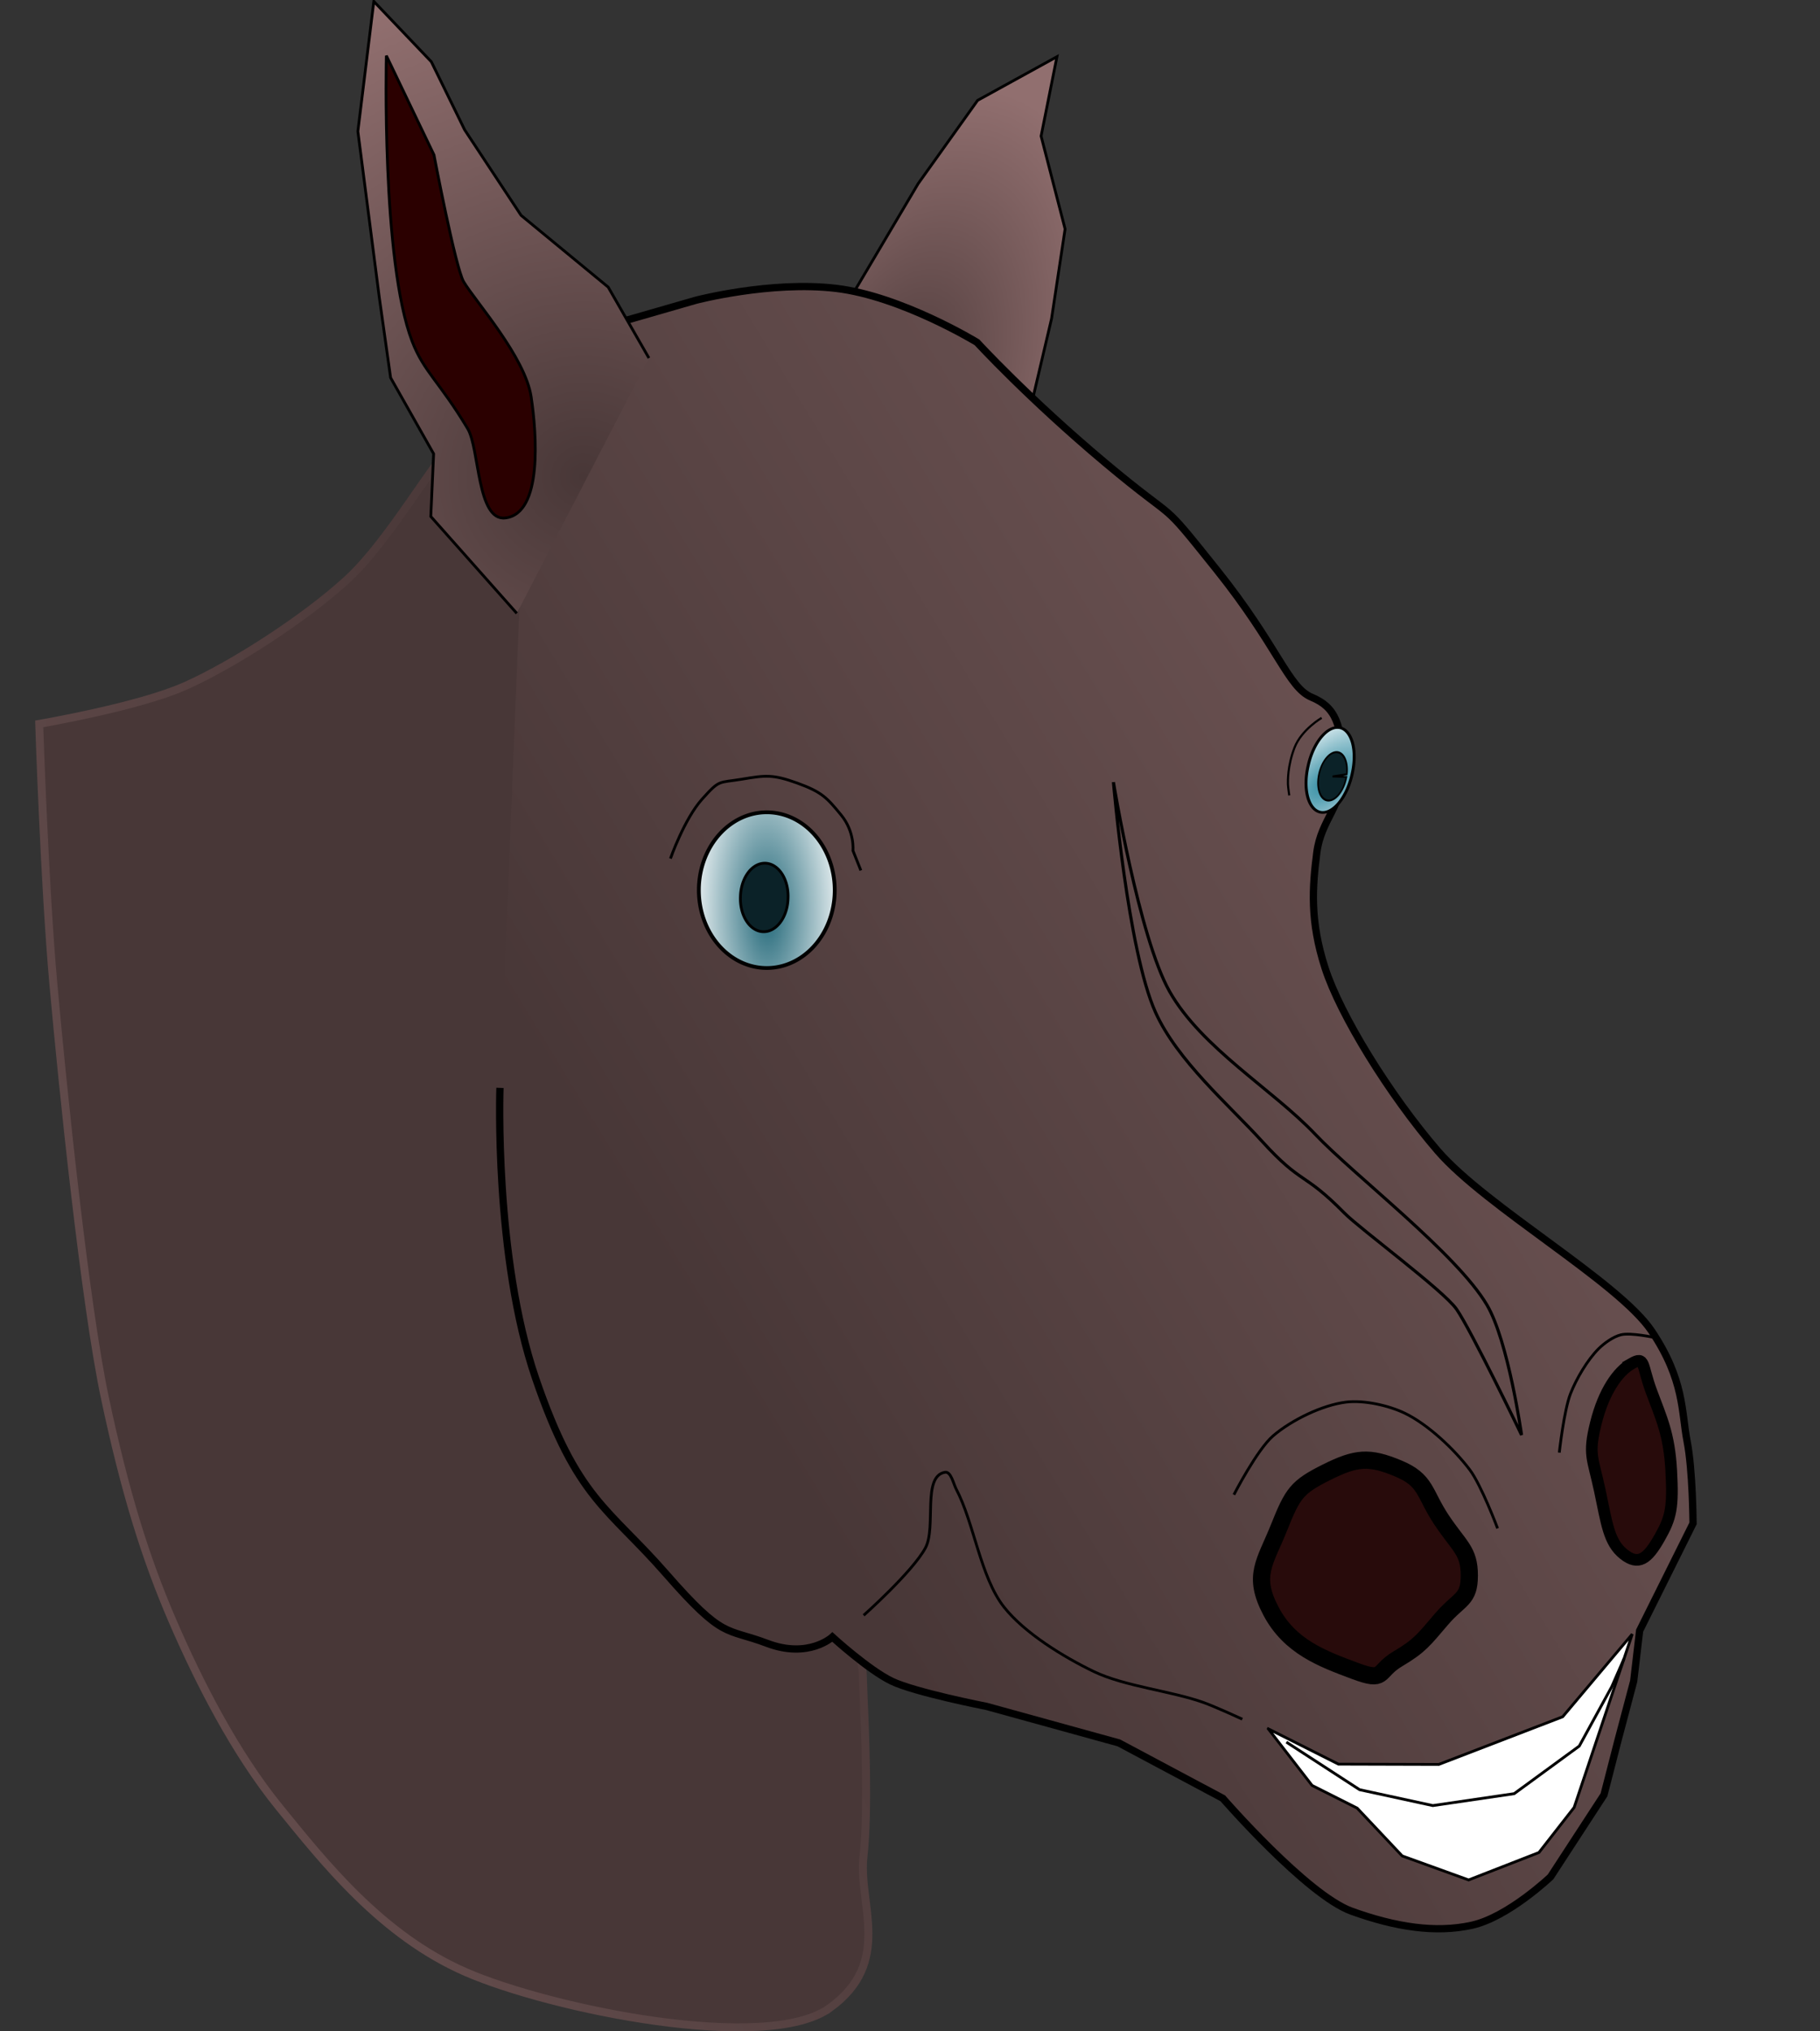 <?xml version="1.0" encoding="UTF-8"?>
<svg version="1.0" viewBox="0 0 655.43 731.32" xmlns="http://www.w3.org/2000/svg">
<rect x="0" y="0" width="655.43" height="731.32" fill="#333333" stroke="none"/>
<defs>
<linearGradient id="f" x1="247.41" x2="788.81" y1="497.64" y2="147.11" gradientTransform="matrix(1.058 0 0 1.125 -23.474 -99.871)" gradientUnits="userSpaceOnUse">
<stop stop-color="#483737" offset="0"/>
<stop stop-color="#916f6f" offset="1"/>
</linearGradient>
<linearGradient id="e" x1="59.259" x2="241.27" y1="526.07" y2="428.93" gradientTransform="matrix(1 0 0 1.122 .109 -97.887)" gradientUnits="userSpaceOnUse">
<stop stop-color="#624b4b" offset="0"/>
<stop stop-color="#4c3a3a" offset="1"/>
</linearGradient>
<radialGradient id="a" cx="371.43" cy="198.39" r="38.393" gradientTransform="matrix(1.042 -2.753 1.578 .597 -328.65 1125.2)" gradientUnits="userSpaceOnUse">
<stop stop-color="#4f3c3c" offset="0"/>
<stop stop-color="#916f6f" offset="1"/>
</radialGradient>
<radialGradient id="d" cx="360.07" cy="479.48" r="18.357" gradientTransform="matrix(-.03 -2.763 1.156 -.013 -189.72 1467.2)" gradientUnits="userSpaceOnUse">
<stop stop-color="#216778" offset="0"/>
<stop stop-color="#fff" offset="1"/>
</radialGradient>
<radialGradient id="c" cx="525.24" cy="454" r="8.076" gradientTransform="matrix(-.023 -3.525 3.555 -2.389 -1080.7 3390)" gradientUnits="userSpaceOnUse">
<stop stop-color="#2c89a0" offset="0"/>
<stop stop-color="#fff" offset="1"/>
</radialGradient>
<radialGradient id="b" cx="261.37" cy="213.92" r="52.912" gradientTransform="matrix(-.346 -3.393 3.523 -.359 -406.64 1216)" gradientUnits="userSpaceOnUse">
<stop stop-color="#483737" offset="0"/>
<stop stop-color="#916f6f" offset="1"/>
</radialGradient>
</defs>
<g transform="translate(-46.571 -80.886)">
<path d="m354.36 185.59 22.85-38.57 21.43-30 28.57-15.72-5.71 28.58 8.64 33.45-4.87 32.26-8.06 34.29-31.31-4.04" fill="url(#a)" fill-rule="evenodd" stroke="#000" stroke-width="1px"/>
<path d="m345.41 803.79c22.78-16.5 10.24-37.3 12.12-54.39s0.54-46.68 0-58.92 0.4-0.53-2.02-22.66-17.43-94.34-16.15-124.64c1.27-30.3 8.62-40.44 16.15-74.78s34.33-119.27 34.33-154.1c0-34.82-8.59-56.36-16.16-72.51-7.56-16.15-15.36-28.05-27.25-35.32-11.88-7.27-32.52-8.79-47.46-8.84-14.94-0.06-37.44 3-50.48 9.03-13.04 6.04-22.46 16.13-34.33 28.33s-27.08 40.24-42.41 54.39c-15.33 14.14-41.51 30.96-58.56 38.52-17.045 7.56-52.501 13.6-52.501 13.6s1.843 57.2 5.102 93.65 11.282 114.71 18.563 149.03c7.281 34.31 14.693 57.9 24.276 80.11 9.58 22.22 22.72 47.87 38.55 67.3 15.83 19.44 36.68 46.04 67.11 59.29 30.43 13.26 108.35 29.4 131.12 12.91z" fill="#483737" fill-rule="evenodd" stroke="url(#e)" stroke-width="2.859"/>
<path d="m226.62 472.54s-2.14 60.78 12.83 104.53c14.96 43.74 26.18 46.58 47.02 70.44 20.85 23.86 21.38 19.32 36.34 25 14.97 5.68 23.52-2.27 23.52-2.27s12.99 11.86 21.37 15.9 34.2 9.09 34.2 9.09l47.59 13.13 37.44 19.95s30.29 34.84 46.4 40.65c15.79 5.69 30.22 7.95 43.3 5.05 13.09-2.9 28.34-17.42 28.34-17.42l19.24-29.54 5.07-19.7 5.62-21.21 2.14-18.18 19.24-38.63s-0.1-19.03-2.14-29.54c-2.05-10.51-0.92-22.1-12.83-39.77-11.9-17.66-59.51-44.56-76.95-64.76s-35.14-48.94-40.61-65.9c-5.48-16.96-4.56-29.03-2.97-41.48 1.55-12.18 9.55-16.75 9.36-30.15-0.23-16.09-2.58-22.23-11.23-25.82-8.47-3.53-12.13-18.3-34.04-45.72-21.91-27.41-12.43-15.33-40.21-38.62-27.79-23.3-46.24-43.43-46.24-43.43s-27.31-16.67-50.83-19.44c-23.51-2.78-50.43 4.29-50.43 4.29l-53.44 15.4-6.41 4.54" fill="url(#f)" fill-rule="evenodd" stroke="#000" stroke-width="2.618"/>
<path d="m280.27 209.8-14.67-25.54-31.38-25.85-20.31-30.77-12-24.51-20.72-21.744-5.74 46.774 7.69 59.59 4.1 29.13 15.49 27.38-1.02 22.56 30.97 34.88" fill="url(#b)" fill-rule="evenodd" stroke="#000" stroke-width="1px"/>
<path d="m288.02 389.98s5-14.29 11.43-21.43 5.71-5.72 14.29-7.14c8.57-1.43 11.07-1.79 20 1.42 8.92 3.22 10.71 5.36 15.71 11.43s4.29 12.86 4.29 12.86l2.85 7.14" fill="none" stroke="#000" stroke-width="1px"/>
<path d="m522.54 339.33s-7.26 4.2-9.79 10.75-2.38 12.07-2.36 13.09c0.02 1 0.48 4.09 0.48 4.09" fill="none" stroke="#000" stroke-width=".77px"/>
<path d="m524.29 610.93c-10.72 5.36-12.15 7.5-17.15 20s-9.64 17.15-2.85 30c6.78 12.86 18.57 17.15 30 21.43 11.42 4.29 7.85 0.36 15.71-4.28 7.86-4.65 9.29-6.79 15.71-14.29 6.43-7.5 10-6.78 10-15.71s-3.57-10.36-10-20c-6.42-9.65-5.35-14.29-15.71-18.57-10.36-4.29-15-3.93-25.71 1.42z" fill="#280b0b" fill-rule="evenodd" stroke="#000" stroke-linejoin="round" stroke-width="6.2"/>
<path d="m525.71 610.93" fill="none" stroke="#000" stroke-width="1px"/>
<path d="m634.14 571.81c-5 2.86-10 10-12.86 21.43-2.85 11.43-1.07 12.5 1.43 24.29 2.5 11.78 3.22 18.57 8.57 22.85 5.36 4.29 8.58 1.79 12.86-5.71 4.29-7.5 5-11.07 4.29-24.29-0.72-13.21-3.57-18.92-7.15-28.57-3.57-9.64-2.14-12.85-7.14-10z" fill="#280b0b" fill-rule="evenodd" stroke="#000" stroke-width="4.2"/>
<path d="m503.32 703.3 25.26 12.71 36.14 0.1 44.62-17.16 25.05-29.76-20.92 62.4-12.69 16.24-25.32 9.87-23.92-8.65-16.22-17.21-16.24-8.17-15.76-20.37z" fill="#fff" fill-rule="evenodd" stroke="#000" stroke-width="1px"/>
<path transform="matrix(1.37 0 0 1.353 -161.68 -221.32)" d="m371.43 460.22a17.857 20.714 0 1 1-35.72 0 17.857 20.714 0 1 1 35.72 0z" fill="url(#d)" fill-rule="evenodd" stroke="#000" stroke-width="1px"/>
<path transform="matrix(1 .032 -.032 1 573.87 34.309)" d="m-231.43 377.36a8.571 12.143 0 1 1-17.14 0 8.571 12.143 0 1 1 17.14 0z" fill="#0b2228" fill-rule="evenodd" stroke="#000" stroke-width="1px"/>
<path transform="matrix(1.047 .187 -.214 .957 76.631 -169.76)" d="m528.31 449.81a7.576 15.657 0 1 1-15.15 0 7.576 15.657 0 1 1 15.15 0z" fill="url(#c)" fill-rule="evenodd" stroke="#000" stroke-width="1px"/>
<path transform="matrix(.582 .022 -.124 .717 712.92 95.125)" d="m-231.43 377.36a8.571 12.143 0 1 1-0.05-1.35l-8.52 1.35z" fill="#0b2228" fill-rule="evenodd" stroke="#000" stroke-width="1px"/>
<path d="m185.71 100.93 17.15 35.72s7.77 40.81 10.71 45.71c4.29 7.15 22.12 27.02 24.29 41.43 2.01 13.38 4.15 41.98-9.29 43.57-10.28 1.22-9.28-25-13.57-32.14-10.21-17.02-15.77-20.43-20-31.43-11.11-28.92-9.29-102.86-9.29-102.86z" fill="#2b0000" fill-rule="evenodd" stroke="#000" stroke-width="1px"/>
<path d="m509.83 708.08 26.37 17.13 26.37 5.72 29.3-4.29 23.44-17.14 11.72-21.42 4.39-10" fill="none" stroke="#000" stroke-width="1.012px"/>
<path d="m357.59 662.44s17.52-15.57 22.23-24.24c4.03-7.43-1.27-25.87 7.07-27.27 2.15-0.37 3.02 4.12 4.04 6.06 6.42 12.14 8.69 31.63 17.17 42.42 7.38 9.39 21.57 18.05 32.33 23.24 11.06 5.33 27.82 7.01 39.39 11.11 4.35 1.54 14.14 6.06 14.14 6.06" fill="none" stroke="#000" stroke-width="1px"/>
<path d="m447.55 362.49s5.12 60.6 15.14 82.83c7.86 17.42 26.32 33.22 38.36 46.44 14.53 15.96 14.73 10.67 29.75 25.92 5.49 5.58 35.68 27.85 40.31 34.54 5.32 7.68 23.42 45.29 23.42 45.29s-4.77-33.76-12.46-46.8c-10.89-18.5-47.79-46.64-61.85-61.46-15.29-16.13-40.95-31.06-52.48-51.46-11.01-19.49-20.19-75.3-20.19-75.3z" fill="none" stroke="#000" stroke-width="1.114px"/>
<path d="m490.93 619.01s8.33-16.24 14.15-21.22c6.59-5.64 17.65-11.06 26.26-12.12 6.43-0.79 15.39 1.21 21.21 4.04 8.31 4.04 17.65 12.85 23.24 20.21 4.26 5.61 10.1 21.21 10.1 21.21" fill="none" stroke="#000" stroke-width="1px"/>
<path d="m608.11 603.85s1.68-15.18 4.04-21.21c2.09-5.32 6.06-12.12 10.1-16.16 2.03-2.02 5.31-4.38 8.09-5.05 3.54-0.86 12.12 1.01 12.12 1.01l2.02 2.02" fill="none" stroke="#000" stroke-width="1px"/>
</g>
</svg>
